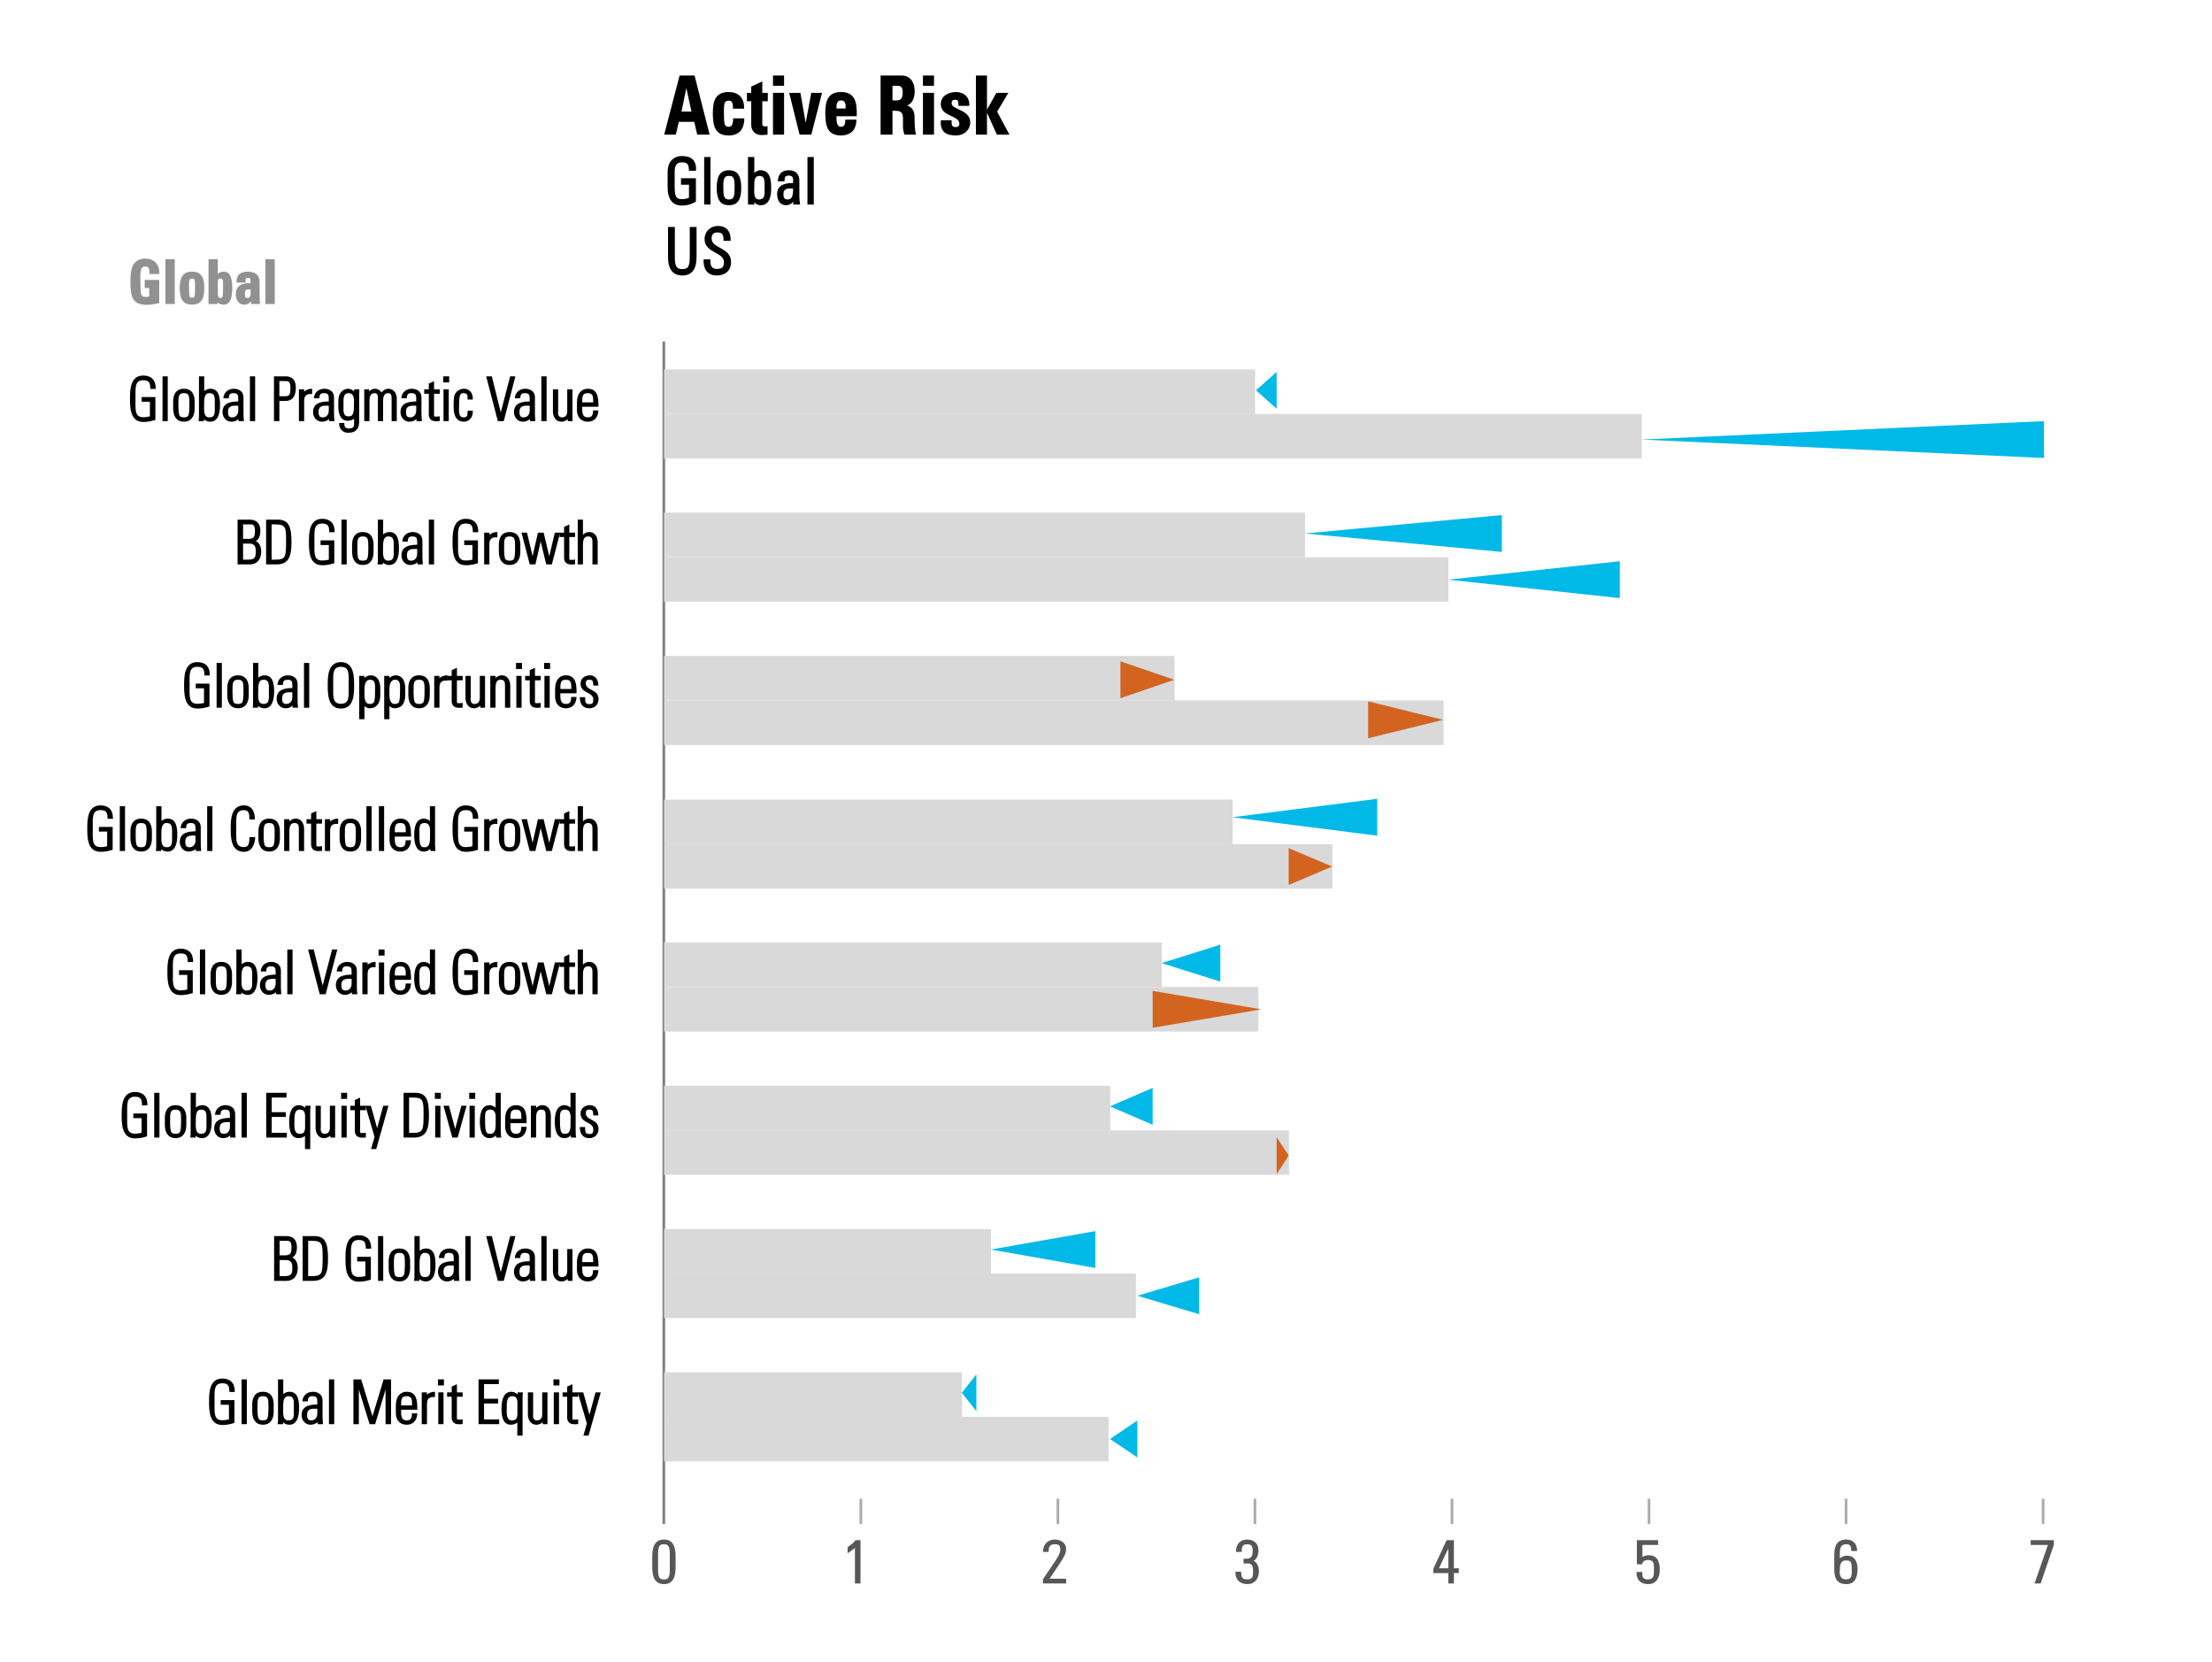 <?xml version="1.0" encoding="UTF-8"?>
<svg xmlns="http://www.w3.org/2000/svg" xmlns:xlink="http://www.w3.org/1999/xlink" width="415.333pt" height="312.077pt" viewBox="0 0 415.333 312.077" version="1.1">
<defs>
<g>
<symbol overflow="visible" id="glyph0-0">
<path style="stroke:none;" d=""/>
</symbol>
<symbol overflow="visible" id="glyph0-1">
<path style="stroke:none;" d="M 2.25 -0.141 L 2.781 -2.406 L 5.672 -2.406 L 6.234 0 L 8.562 0 L 5.734 -11.094 L 2.922 -11.094 L 0.031 0 L 2.203 0 Z M 5.234 -4.328 L 3.281 -4.328 L 4.188 -8.75 L 5.156 -4.328 Z M 5.234 -4.328 "/>
</symbol>
<symbol overflow="visible" id="glyph0-2">
<path style="stroke:none;" d="M 6.438 -5.016 C 6.438 -6.984 5.344 -8 3.516 -8 C 0.906 -8 0.562 -6.094 0.562 -4.016 C 0.562 -1.656 0.953 0.156 3.516 0.156 C 5.375 0.156 6.469 -0.875 6.469 -3.062 L 4.375 -3.062 C 4.375 -1.938 4.141 -1.469 3.516 -1.469 C 2.781 -1.469 2.641 -1.828 2.641 -4.141 C 2.641 -5.719 2.672 -6.375 3.516 -6.375 C 4.141 -6.375 4.344 -6.141 4.344 -4.875 L 6.438 -4.875 Z M 6.438 -5.016 "/>
</symbol>
<symbol overflow="visible" id="glyph0-3">
<path style="stroke:none;" d="M -0.016 -6.266 L 0.734 -6.266 L 0.734 -1.734 C 0.734 -1.281 1.016 0.078 2.734 0.078 C 3.203 0.078 3.484 0.031 3.797 0 L 3.797 -1.594 C 3.656 -1.547 3.531 -1.547 3.406 -1.547 C 2.766 -1.547 2.812 -1.781 2.812 -2.359 L 2.812 -6.266 L 3.844 -6.266 L 3.844 -7.844 L 2.812 -7.844 L 2.812 -10 L 0.734 -9.016 L 0.734 -7.844 L -0.078 -7.844 L -0.078 -6.266 Z M -0.016 -6.266 "/>
</symbol>
<symbol overflow="visible" id="glyph0-4">
<path style="stroke:none;" d="M 2.938 -7.844 L 0.906 -7.844 L 0.906 0 L 2.984 0 L 2.984 -7.844 Z M 0.906 -10.969 L 0.906 -9.172 L 2.984 -9.172 L 2.984 -11.094 L 0.906 -11.094 Z M 0.906 -10.969 "/>
</symbol>
<symbol overflow="visible" id="glyph0-5">
<path style="stroke:none;" d="M 2 0 L 4.188 0 L 6.203 -7.844 L 4.172 -7.844 L 3.125 -2.156 L 3.141 -2.156 L 2.141 -7.844 L 0.031 -7.844 L 1.984 0 Z M 2 0 "/>
</symbol>
<symbol overflow="visible" id="glyph0-6">
<path style="stroke:none;" d="M 2.656 -4.766 C 2.656 -5.422 2.609 -6.422 3.516 -6.422 C 4.469 -6.422 4.375 -5.5 4.375 -4.906 L 2.656 -4.906 Z M 6.469 -3.578 C 6.531 -6.016 6.188 -8 3.516 -8 C 0.906 -8 0.562 -6.094 0.562 -4.016 C 0.562 -1.656 0.953 0.156 3.516 0.156 C 4.453 0.156 5.188 -0.156 5.641 -0.609 C 6.125 -1.078 6.391 -1.859 6.422 -2.812 L 4.312 -2.812 C 4.312 -2.062 4.219 -1.469 3.516 -1.469 C 2.641 -1.469 2.656 -2.688 2.656 -3.453 L 6.453 -3.453 Z M 6.469 -3.578 "/>
</symbol>
<symbol overflow="visible" id="glyph0-7">
<path style="stroke:none;" d=""/>
</symbol>
<symbol overflow="visible" id="glyph0-8">
<path style="stroke:none;" d="M 2.969 -9.172 L 3.906 -9.172 C 4.594 -9.172 4.938 -8.906 4.938 -7.875 C 4.938 -7.188 4.766 -6.422 3.906 -6.422 L 3.016 -6.422 L 3.016 -9.172 Z M 2.969 -4.484 L 3.516 -4.484 C 5.156 -4.484 4.984 -3.531 4.984 -2.234 C 4.984 -1.531 4.922 -0.797 5.281 0 L 7.453 0 C 7.188 -0.578 7.156 -2.625 7.156 -3.312 C 7.156 -5.266 5.734 -5.516 5.312 -5.562 L 5.312 -5.344 C 6.641 -5.578 7.188 -6.75 7.188 -8.125 C 7.188 -9.969 6.219 -11.094 4.766 -11.094 L 0.781 -11.094 L 0.781 0 L 3.016 0 L 3.016 -4.484 Z M 2.969 -4.484 "/>
</symbol>
<symbol overflow="visible" id="glyph0-9">
<path style="stroke:none;" d="M 0.344 -2.562 C 0.219 -0.453 1.438 0.156 3.172 0.156 C 4.812 0.156 5.875 -0.969 5.875 -2.297 C 5.875 -4.719 2.375 -4.672 2.375 -5.859 C 2.375 -6.375 2.578 -6.547 3.016 -6.547 C 3.219 -6.547 3.344 -6.547 3.484 -6.406 C 3.625 -6.266 3.656 -6.062 3.656 -5.406 L 5.688 -5.406 C 5.812 -7.172 4.547 -8 3.203 -8 C 1.922 -8 0.344 -7.359 0.344 -5.734 C 0.344 -3.312 3.828 -3.672 3.828 -2.062 C 3.828 -1.562 3.547 -1.422 3.156 -1.422 C 2.766 -1.422 2.578 -1.5 2.469 -1.734 L 2.484 -1.656 C 2.375 -1.891 2.359 -2.219 2.375 -2.703 L 0.359 -2.703 Z M 0.344 -2.562 "/>
</symbol>
<symbol overflow="visible" id="glyph0-10">
<path style="stroke:none;" d="M 2.766 -0.141 L 2.766 -4.125 L 4.625 0 L 6.984 0 L 4.672 -4.312 L 6.781 -7.844 L 4.531 -7.844 L 2.75 -4.656 L 2.766 -4.656 L 2.766 -11.094 L 0.688 -11.094 L 0.688 0 L 2.766 0 Z M 2.766 -0.141 "/>
</symbol>
<symbol overflow="visible" id="glyph1-0">
<path style="stroke:none;" d=""/>
</symbol>
<symbol overflow="visible" id="glyph1-1">
<path style="stroke:none;" d="M 6.016 -6.484 C 6.078 -8.297 5.125 -9.109 3.375 -9.109 C 1.641 -9.109 0.672 -7.875 0.672 -6.141 L 0.672 -3.297 C 0.672 -0.906 1.641 0.188 3.375 0.188 C 4.422 0.188 5.281 -0.125 5.984 -0.531 L 5.984 -4.938 L 3.188 -4.938 L 3.188 -3.719 L 4.688 -3.719 L 4.688 -1.312 C 4.5 -1.188 4.109 -1.016 3.375 -1.016 C 2.391 -1.016 2 -1.359 2 -3.25 L 2 -6.188 C 2 -7.984 3.047 -7.922 3.375 -7.922 C 4.422 -7.922 4.672 -7.5 4.672 -6.344 L 6.016 -6.344 Z M 6.016 -6.484 "/>
</symbol>
<symbol overflow="visible" id="glyph1-2">
<path style="stroke:none;" d="M 1.719 -8.922 L 0.656 -8.922 L 0.656 0 L 1.844 0 L 1.844 -8.922 Z M 1.719 -8.922 "/>
</symbol>
<symbol overflow="visible" id="glyph1-3">
<path style="stroke:none;" d="M 2.812 -0.953 C 1.859 -0.953 1.75 -1.531 1.75 -3.484 C 1.75 -5.141 2.109 -5.375 2.812 -5.375 C 3.531 -5.375 3.875 -5.141 3.875 -3.484 C 3.875 -1.531 3.781 -0.953 2.812 -0.953 Z M 2.812 0.125 C 4.016 0.125 5.109 -0.391 5.109 -3.078 C 5.109 -4.844 4.781 -6.438 2.812 -6.438 C 0.844 -6.438 0.516 -4.844 0.516 -3.078 C 0.516 -0.391 1.609 0.125 2.812 0.125 Z M 2.812 0.125 "/>
</symbol>
<symbol overflow="visible" id="glyph1-4">
<path style="stroke:none;" d="M 1.938 -3.406 C 1.938 -4.219 1.859 -5.375 2.891 -5.375 C 3.875 -5.375 3.875 -4.672 3.875 -3.047 C 3.875 -2.141 4.016 -0.953 2.844 -0.953 C 1.719 -0.953 1.938 -2.484 1.938 -3.406 Z M 1.812 -0.719 L 1.75 -0.719 C 2.047 -0.188 2.547 0.125 3.141 0.125 C 4.062 0.125 5.109 -0.391 5.109 -3.062 C 5.109 -4.578 4.938 -6.438 3.094 -6.438 C 2.562 -6.438 2.062 -6.156 1.781 -5.719 L 1.938 -5.719 L 1.938 -8.922 L 0.75 -8.922 L 0.75 0 L 1.938 0 L 1.938 -0.719 Z M 1.812 -0.719 "/>
</symbol>
<symbol overflow="visible" id="glyph1-5">
<path style="stroke:none;" d="M 3.578 -3.141 C 3.672 -1.188 3.109 -0.953 2.547 -0.953 C 1.922 -0.953 1.781 -1.344 1.781 -1.938 C 1.781 -3.219 2.844 -3 3.578 -3 Z M 3.734 0 L 4.906 0 C 4.812 -0.594 4.766 -1.094 4.766 -1.578 L 4.766 -4.484 C 4.766 -5.516 4.266 -6.438 2.797 -6.438 C 1.594 -6.438 0.781 -5.844 0.719 -4.359 L 2 -4.359 C 1.938 -5.125 2.141 -5.438 2.766 -5.438 C 3.75 -5.438 3.609 -4.688 3.578 -4.031 C 2.422 -4.062 0.594 -3.844 0.594 -2 C 0.594 -0.844 1.078 0.125 2.281 0.125 C 3 0.125 3.562 -0.312 3.781 -0.875 L 3.609 -0.875 L 3.609 0 Z M 3.734 0 "/>
</symbol>
<symbol overflow="visible" id="glyph1-6">
<path style="stroke:none;" d="M 0.75 -3.297 C 0.75 -0.906 1.719 0.188 3.438 0.188 C 5.156 0.188 6.109 -0.906 6.109 -3.297 L 6.109 -8.922 L 4.828 -8.922 L 4.828 -3.25 C 4.828 -1.359 4.422 -1.016 3.438 -1.016 C 2.453 -1.016 2.031 -1.359 2.031 -3.25 L 2.031 -8.922 L 0.75 -8.922 Z M 0.75 -3.297 "/>
</symbol>
<symbol overflow="visible" id="glyph1-7">
<path style="stroke:none;" d="M 0.547 -2.719 C 0.516 -1.891 0.656 0.203 3.047 0.188 C 4.391 0.188 5.703 -0.547 5.703 -2.359 C 5.703 -5.109 2.047 -4.844 2.047 -6.75 C 2.047 -7.688 2.562 -7.891 3.172 -7.891 C 4.156 -7.891 4.297 -7.391 4.297 -6.312 L 5.625 -6.312 C 5.703 -8.203 4.75 -9.109 3.25 -9.109 C 1.891 -9.109 0.734 -8.156 0.734 -6.625 C 0.734 -4.016 4.375 -4.234 4.375 -2.312 C 4.375 -1.281 3.891 -1.047 3.062 -1.047 C 2.406 -1.047 1.828 -1.281 1.828 -2.453 L 1.828 -2.844 L 0.547 -2.844 Z M 0.547 -2.719 "/>
</symbol>
<symbol overflow="visible" id="glyph2-0">
<path style="stroke:none;" d=""/>
</symbol>
<symbol overflow="visible" id="glyph2-1">
<path style="stroke:none;" d="M 4.359 -0.969 C 4 -0.828 3.5 -0.734 2.922 -0.734 C 1.281 -0.734 1.469 -2.156 1.469 -4.203 C 1.469 -6.25 1.281 -7.672 2.922 -7.672 C 4 -7.672 4.25 -7.25 4.25 -6.047 L 5.266 -6.047 C 5.297 -7.75 4.391 -8.562 2.922 -8.562 C 0.438 -8.562 0.438 -5.766 0.438 -4.203 C 0.438 -2.625 0.438 0.156 2.922 0.156 C 3.641 0.156 4.359 0.047 5.203 -0.234 L 5.203 -4.516 L 2.625 -4.516 L 2.625 -3.641 L 4.172 -3.641 L 4.172 -0.891 Z M 4.359 -0.969 "/>
</symbol>
<symbol overflow="visible" id="glyph2-2">
<path style="stroke:none;" d="M 1.656 -0.141 L 1.656 -8.406 L 0.672 -8.406 L 0.672 0 L 1.656 0 Z M 1.656 -0.141 "/>
</symbol>
<symbol overflow="visible" id="glyph2-3">
<path style="stroke:none;" d="M 2.344 0.109 C 3.703 0.109 4.359 -0.891 4.359 -2.359 L 4.359 -3.719 C 4.359 -4.438 4.172 -6.078 2.344 -6.078 C 0.516 -6.078 0.328 -4.438 0.328 -3.719 L 0.328 -2.359 C 0.328 -0.891 0.984 0.109 2.344 0.109 Z M 2.344 -0.703 C 1.469 -0.703 1.484 -1.188 1.438 -1.312 C 1.328 -1.594 1.312 -2.625 1.312 -2.984 C 1.312 -4.656 1.297 -5.25 2.344 -5.25 C 3.391 -5.25 3.375 -4.656 3.375 -2.984 C 3.375 -2.625 3.344 -1.594 3.25 -1.312 C 3.188 -1.188 3.219 -0.703 2.344 -0.703 Z M 2.344 -0.703 "/>
</symbol>
<symbol overflow="visible" id="glyph2-4">
<path style="stroke:none;" d="M 1.453 -3.062 C 1.453 -3.922 1.406 -5.25 2.422 -5.25 C 3.609 -5.25 3.453 -4.281 3.453 -2.953 C 3.453 -1.625 3.609 -0.703 2.422 -0.703 C 1.281 -0.703 1.453 -2.156 1.453 -3.062 Z M 1.422 -0.141 L 1.422 -0.688 L 1.172 -0.688 C 1.422 -0.188 2 0.109 2.625 0.109 C 4.172 0.109 4.438 -1.734 4.438 -2.984 C 4.438 -4 4.406 -6.078 2.672 -6.078 C 2.062 -6.078 1.516 -5.797 1.281 -5.406 L 1.469 -5.219 L 1.469 -8.406 L 0.484 -8.406 L 0.484 -0.703 C 0.484 -0.5 0.453 -0.328 0.406 0 L 1.422 0 Z M 1.422 -0.141 "/>
</symbol>
<symbol overflow="visible" id="glyph2-5">
<path style="stroke:none;" d="M 3.172 -2 C 3.172 -1.266 2.766 -0.703 2.031 -0.703 C 1.391 -0.703 1.25 -1.094 1.25 -1.734 C 1.25 -3.109 2.453 -2.875 3.172 -2.891 Z M 3.406 0 L 4.234 0 C 4.156 -0.797 4.156 -1.156 4.156 -1.562 L 4.156 -4.422 C 4.156 -5.875 2.875 -6.078 2.328 -6.078 C 1.406 -6.078 0.438 -5.5 0.375 -4.281 L 1.406 -4.281 C 1.406 -5.078 1.703 -5.25 2.281 -5.25 C 3.125 -5.25 3.172 -4.875 3.172 -4.047 L 3.172 -3.703 C 2.281 -3.641 0.219 -3.688 0.219 -1.703 C 0.219 -0.703 0.922 0.109 1.875 0.109 C 2.531 0.109 3.156 -0.188 3.469 -0.703 L 3.219 -0.703 L 3.219 0 Z M 3.406 0 "/>
</symbol>
<symbol overflow="visible" id="glyph2-6">
<path style="stroke:none;" d=""/>
</symbol>
<symbol overflow="visible" id="glyph2-7">
<path style="stroke:none;" d="M 0.672 0 L 1.516 0 L 1.516 -3.781 L 2.641 -3.781 C 3.953 -3.781 4.609 -4.656 4.609 -6.281 C 4.609 -8.172 3.406 -8.406 2.766 -8.406 L 0.5 -8.406 L 0.5 0 Z M 1.359 -7.516 L 2.594 -7.516 C 3.219 -7.516 3.594 -7.531 3.594 -6.156 C 3.594 -4.875 3.312 -4.672 2.609 -4.672 L 1.516 -4.672 L 1.516 -7.516 Z M 1.359 -7.516 "/>
</symbol>
<symbol overflow="visible" id="glyph2-8">
<path style="stroke:none;" d="M 1.312 -5.969 L 0.5 -5.969 L 0.5 0 L 1.484 0 L 1.484 -3.797 C 1.484 -4.75 1.906 -5.188 2.984 -5.078 L 2.984 -6.078 C 2.172 -6.078 1.484 -5.688 1.234 -5.203 L 1.484 -5.203 L 1.484 -5.969 Z M 1.312 -5.969 "/>
</symbol>
<symbol overflow="visible" id="glyph2-9">
<path style="stroke:none;" d="M 2.203 -5.25 C 2.781 -5.25 3.219 -4.938 3.219 -3.75 C 3.219 -2.078 3.172 -1.828 3.016 -1.391 C 2.922 -1.109 2.75 -0.891 2.234 -0.891 C 1.078 -0.891 1.25 -1.922 1.25 -3.109 C 1.25 -3.953 1.094 -5.25 2.203 -5.25 Z M 3.547 -5.203 L 3.531 -5.219 C 3.344 -5.641 2.641 -6.078 2.109 -6.078 C 1.031 -6.078 0.469 -5.047 0.422 -4.797 C 0.281 -4.203 0.266 -4.188 0.266 -2.875 C 0.266 -1.609 0.547 -0.062 2.078 -0.062 C 2.594 -0.062 3.219 -0.297 3.469 -0.75 L 3.219 -0.75 C 3.219 0.812 3.469 1.375 2.234 1.375 C 1.641 1.375 1.359 1.141 1.406 0.344 L 0.422 0.344 C 0.375 1.062 0.812 2.188 2.141 2.188 C 3.672 2.188 4.188 1.312 4.188 0.062 L 4.188 -4.719 C 4.188 -5 4.203 -5.281 4.219 -5.969 L 3.25 -5.969 L 3.25 -5.531 Z M 3.547 -5.203 "/>
</symbol>
<symbol overflow="visible" id="glyph2-10">
<path style="stroke:none;" d="M 1.438 -3.797 C 1.438 -4.531 1.578 -5.25 2.375 -5.25 C 3 -5.25 3.016 -4.766 3.016 -4.203 L 3.016 0 L 4 0 L 4 -3.797 C 4 -4.531 4.141 -5.25 4.938 -5.25 C 5.562 -5.25 5.578 -4.766 5.594 -4.203 L 5.594 0 L 6.562 0 L 6.562 -4.359 C 6.531 -5.281 5.906 -6.078 5.016 -6.078 C 4.422 -6.078 3.844 -5.703 3.578 -5.141 L 3.875 -5.047 C 3.703 -5.609 3.047 -6.078 2.5 -6.078 C 1.906 -6.078 1.359 -5.688 1.125 -5.266 L 1.375 -5.266 L 1.375 -5.969 L 0.453 -5.969 L 0.453 0 L 1.438 0 Z M 1.438 -3.797 "/>
</symbol>
<symbol overflow="visible" id="glyph2-11">
<path style="stroke:none;" d="M 0.844 -5.281 L 0.844 -1.219 C 0.844 -0.516 1.281 0.016 2.141 0.016 C 2.328 0.016 2.547 0.016 2.906 -0.016 L 2.906 -0.906 C 2.594 -0.859 2.453 -0.844 2.234 -0.844 C 1.734 -0.844 1.828 -0.875 1.828 -1.625 L 1.828 -5.141 L 2.906 -5.141 L 2.906 -5.969 L 1.828 -5.969 L 1.828 -7.5 L 0.844 -7.047 L 0.844 -5.969 L -0.016 -5.969 L -0.016 -5.141 L 0.844 -5.141 Z M 0.844 -5.281 "/>
</symbol>
<symbol overflow="visible" id="glyph2-12">
<path style="stroke:none;" d="M 1.656 -0.141 L 1.656 -5.969 L 0.672 -5.969 L 0.672 0 L 1.656 0 Z M 1.734 -7.406 L 1.734 -8.406 L 0.609 -8.406 L 0.609 -7.266 L 1.734 -7.266 Z M 1.734 -7.406 "/>
</symbol>
<symbol overflow="visible" id="glyph2-13">
<path style="stroke:none;" d="M 3.828 -4.188 C 3.875 -5.375 3.078 -6.078 2.172 -6.078 C 1.438 -6.078 0.656 -5.641 0.375 -4.828 C 0.25 -4.406 0.219 -3.516 0.219 -2.953 C 0.219 -1.547 0.406 0.109 2.203 0.109 C 2.703 0.109 3.891 -0.281 3.828 -1.953 L 2.859 -1.953 C 2.812 -1.125 2.891 -0.703 2.062 -0.703 C 1.078 -0.703 1.25 -1.922 1.25 -2.953 C 1.25 -3.703 1.312 -4.484 1.391 -4.734 C 1.531 -5.156 1.688 -5.25 2.078 -5.25 C 2.812 -5.25 2.875 -4.891 2.844 -4.047 L 3.812 -4.047 Z M 3.828 -4.188 "/>
</symbol>
<symbol overflow="visible" id="glyph2-14">
<path style="stroke:none;" d="M 2.641 -1.141 L 2.75 -1.141 L 0.953 -8.406 L -0.109 -8.406 L 2.078 0 L 3.188 0 L 5.375 -8.406 L 4.391 -8.406 L 2.5 -1.141 Z M 2.641 -1.141 "/>
</symbol>
<symbol overflow="visible" id="glyph2-15">
<path style="stroke:none;" d="M 3.188 -5.812 L 3.188 -1.812 C 3.188 -1.422 3.062 -0.703 2.203 -0.703 C 1.281 -0.703 1.484 -1.75 1.484 -1.906 L 1.484 -5.969 L 0.5 -5.969 L 0.5 -1.797 C 0.5 -0.875 1 0.109 2.094 0.109 C 2.688 0.109 3.172 -0.188 3.516 -0.625 L 3.281 -0.625 L 3.281 0 L 4.172 0 L 4.172 -5.969 L 3.188 -5.969 Z M 3.188 -5.812 "/>
</symbol>
<symbol overflow="visible" id="glyph2-16">
<path style="stroke:none;" d="M 4.359 -2.828 C 4.359 -4.516 4.188 -6.078 2.344 -6.078 C 1.156 -6.078 0.328 -5.172 0.328 -3.531 L 0.328 -2.141 C 0.328 -0.422 1.422 0.109 2.344 0.109 C 3.406 0.109 4.281 -0.5 4.359 -2.016 L 3.344 -2.016 C 3.344 -1.109 3.141 -0.703 2.344 -0.703 C 1.344 -0.703 1.312 -1.609 1.312 -2.391 L 1.312 -2.703 L 4.359 -2.703 Z M 1.312 -3.375 C 1.312 -4.641 1.328 -5.25 2.344 -5.25 C 3.359 -5.25 3.375 -4.641 3.375 -3.516 L 1.312 -3.516 Z M 1.312 -3.375 "/>
</symbol>
<symbol overflow="visible" id="glyph2-17">
<path style="stroke:none;" d="M 1.562 -4.641 L 1.562 -7.516 L 2.734 -7.516 C 3.281 -7.516 3.797 -7.625 3.797 -6.281 C 3.797 -5.359 3.672 -4.797 2.688 -4.797 L 1.562 -4.797 Z M 2.875 0 C 4.156 0 4.969 -0.938 4.969 -2.391 C 4.969 -3.422 4.547 -4.281 3.703 -4.453 L 3.703 -4.281 C 4.5 -4.516 4.812 -5.328 4.812 -6.312 C 4.812 -7.734 4.031 -8.406 2.844 -8.406 L 0.531 -8.406 L 0.531 0 Z M 1.391 -3.906 L 2.766 -3.906 C 3.922 -3.906 3.953 -3.062 3.953 -2.344 C 3.953 -1.141 3.594 -0.891 2.469 -0.891 L 1.562 -0.891 L 1.562 -3.906 Z M 1.391 -3.906 "/>
</symbol>
<symbol overflow="visible" id="glyph2-18">
<path style="stroke:none;" d="M 1.469 -7.516 L 2.359 -7.516 C 4.234 -7.516 4.359 -6.969 4.359 -4.641 C 4.359 -1.328 4.328 -0.891 2.297 -0.891 L 1.641 -0.891 L 1.641 -7.516 Z M 0.797 0 L 2.531 0 C 4.844 0 5.375 -1.469 5.375 -4.156 C 5.375 -6.938 4.938 -8.406 2.812 -8.406 L 0.609 -8.406 L 0.609 0 Z M 0.797 0 "/>
</symbol>
<symbol overflow="visible" id="glyph2-19">
<path style="stroke:none;" d="M 1.578 0 L 2.5 0 L 3.625 -4.859 L 3.359 -4.859 L 4.531 0 L 5.594 0 L 7.141 -5.969 L 6.156 -5.969 L 4.969 -0.984 L 5.234 -0.984 L 4.047 -5.969 L 2.984 -5.969 L 1.844 -0.984 L 2.109 -0.984 L 0.922 -5.969 L -0.109 -5.969 L 1.438 0 Z M 1.578 0 "/>
</symbol>
<symbol overflow="visible" id="glyph2-20">
<path style="stroke:none;" d="M 1.453 -0.141 L 1.453 -3.703 C 1.453 -4.969 1.859 -5.25 2.422 -5.25 C 3.172 -5.25 3.234 -4.766 3.234 -4.109 L 3.234 0 L 4.219 0 L 4.219 -4.141 C 4.219 -4.875 3.906 -6.078 2.594 -6.078 C 2.016 -6.078 1.484 -5.688 1.203 -5.266 L 1.453 -5.266 L 1.453 -8.406 L 0.469 -8.406 L 0.469 0 L 1.453 0 Z M 1.453 -0.141 "/>
</symbol>
<symbol overflow="visible" id="glyph2-21">
<path style="stroke:none;" d="M 2.922 -0.734 C 1.281 -0.734 1.469 -2.156 1.469 -4.203 C 1.469 -6.25 1.281 -7.672 2.922 -7.672 C 4.578 -7.672 4.375 -6.25 4.375 -4.203 C 4.375 -2.156 4.578 -0.734 2.922 -0.734 Z M 2.922 0.156 C 5.406 0.156 5.391 -2.625 5.391 -4.203 C 5.391 -5.766 5.406 -8.562 2.922 -8.562 C 0.438 -8.562 0.438 -5.766 0.438 -4.203 C 0.438 -2.625 0.438 0.156 2.922 0.156 Z M 2.922 0.156 "/>
</symbol>
<symbol overflow="visible" id="glyph2-22">
<path style="stroke:none;" d="M 1.469 -3.484 C 1.469 -4.891 2.016 -5.25 2.5 -5.25 C 3.641 -5.25 3.453 -4.109 3.453 -2.984 C 3.453 -2.625 3.438 -1.594 3.328 -1.312 C 3.281 -1.188 3.312 -0.703 2.422 -0.703 C 1.844 -0.703 1.469 -1.188 1.469 -2.469 Z M 1.281 -5.969 L 0.484 -5.969 L 0.484 2.156 L 1.469 2.156 L 1.469 -0.516 L 1.188 -0.656 C 1.516 -0.125 2.031 0.109 2.422 0.109 C 3.797 0.109 4.438 -0.891 4.438 -2.359 L 4.438 -3.641 C 4.438 -4.375 4.25 -6.078 2.594 -6.078 C 2.172 -6.078 1.516 -5.797 1.172 -5.25 L 1.453 -5.391 L 1.453 -5.969 Z M 1.281 -5.969 "/>
</symbol>
<symbol overflow="visible" id="glyph2-23">
<path style="stroke:none;" d="M 1.453 -3.703 C 1.453 -4.969 1.859 -5.25 2.422 -5.25 C 3.172 -5.25 3.234 -4.766 3.234 -4.109 L 3.234 0 L 4.219 0 L 4.219 -4.141 C 4.219 -4.875 3.906 -6.078 2.594 -6.078 C 2.016 -6.078 1.484 -5.688 1.203 -5.266 L 1.453 -5.266 L 1.453 -5.969 L 0.469 -5.969 L 0.469 0 L 1.453 0 Z M 1.453 -3.703 "/>
</symbol>
<symbol overflow="visible" id="glyph2-24">
<path style="stroke:none;" d="M 3.797 -1.625 C 3.797 -3.531 1.406 -3.156 1.406 -4.562 C 1.406 -5.078 1.594 -5.25 2.047 -5.25 C 2.766 -5.25 2.766 -5 2.812 -4.156 L 3.766 -4.156 C 3.766 -5.156 3.266 -6.078 2.203 -6.078 C 1.281 -6.078 0.422 -5.562 0.422 -4.516 C 0.422 -2.625 2.812 -3.016 2.812 -1.531 C 2.812 -0.906 2.703 -0.672 2.094 -0.672 C 1.281 -0.672 1.281 -1.047 1.281 -1.969 L 0.281 -1.969 C 0.281 -0.625 0.906 0.109 2.062 0.109 C 3.047 0.109 3.797 -0.562 3.797 -1.625 Z M 3.797 -1.625 "/>
</symbol>
<symbol overflow="visible" id="glyph2-25">
<path style="stroke:none;" d="M 2.891 0.156 C 4.703 0.156 5 -1.875 5 -2.609 L 3.922 -2.609 C 3.922 -1.422 3.766 -0.734 2.891 -0.734 C 1.25 -0.734 1.438 -2.156 1.438 -4.203 C 1.438 -6.25 1.25 -7.672 2.891 -7.672 C 3.828 -7.672 3.938 -6.969 3.891 -5.922 L 4.938 -5.922 C 4.938 -6.516 4.875 -8.562 2.891 -8.562 C 0.406 -8.562 0.406 -5.766 0.406 -4.203 C 0.406 -2.625 0.406 0.156 2.891 0.156 Z M 2.891 0.156 "/>
</symbol>
<symbol overflow="visible" id="glyph2-26">
<path style="stroke:none;" d="M 2.234 -0.703 C 1.547 -0.703 1.25 -0.844 1.25 -2.953 C 1.25 -4.281 1.078 -5.25 2.219 -5.25 C 3.406 -5.25 3.234 -3.812 3.234 -3.469 L 3.234 -2.469 C 3.234 -1.078 2.844 -0.703 2.234 -0.703 Z M 3.469 0 L 4.281 0 C 4.219 -0.328 4.188 -0.703 4.188 -1.266 L 4.188 -8.406 L 3.219 -8.406 L 3.219 -5.5 L 3.484 -5.359 C 3.156 -5.797 2.562 -6.078 2.078 -6.078 C 0.438 -6.078 0.266 -4.078 0.266 -2.984 C 0.266 -1.656 0.531 0.109 2.062 0.109 C 2.688 0.109 3.219 -0.203 3.531 -0.75 L 3.281 -0.609 L 3.312 0 Z M 3.469 0 "/>
</symbol>
<symbol overflow="visible" id="glyph2-27">
<path style="stroke:none;" d="M 0.609 -8.25 L 0.609 0 L 4.484 0 L 4.484 -0.891 L 1.641 -0.891 L 1.641 -3.875 L 4.281 -3.875 L 4.281 -4.766 L 1.641 -4.766 L 1.641 -7.516 L 4.422 -7.516 L 4.422 -8.406 L 0.609 -8.406 Z M 0.609 -8.25 "/>
</symbol>
<symbol overflow="visible" id="glyph2-28">
<path style="stroke:none;" d="M 2.203 -0.703 C 1.047 -0.703 1.219 -2.156 1.219 -3.062 C 1.219 -3.922 1.172 -5.25 2.203 -5.25 C 3.375 -5.25 3.219 -4.281 3.219 -2.953 C 3.219 -1.625 3.375 -0.703 2.203 -0.703 Z M 3.25 -5.812 L 3.25 -5.234 L 3.5 -5.234 C 3.312 -5.656 2.688 -6.078 2.062 -6.078 C 0.5 -6.078 0.234 -4.219 0.234 -2.969 C 0.234 -1.953 0.281 0.109 2 0.109 C 2.609 0.109 3.141 -0.156 3.375 -0.547 L 3.203 -0.734 L 3.203 2.156 L 4.188 2.156 L 4.188 -5.25 C 4.188 -5.438 4.219 -5.625 4.266 -5.969 L 3.25 -5.969 Z M 3.25 -5.812 "/>
</symbol>
<symbol overflow="visible" id="glyph2-29">
<path style="stroke:none;" d="M 1.172 2.156 L 1.922 2.156 L 4.219 -5.969 L 3.234 -5.969 L 1.969 -1.312 L 2.219 -1.312 L 0.922 -5.969 L -0.109 -5.969 L 1.609 -0.125 L 0.953 2.156 Z M 1.172 2.156 "/>
</symbol>
<symbol overflow="visible" id="glyph2-30">
<path style="stroke:none;" d="M 0.797 -5.969 L -0.109 -5.969 L 1.547 0 L 2.547 0 L 4.219 -5.969 L 3.25 -5.969 L 1.953 -1.141 L 2.203 -1.141 L 0.922 -5.969 Z M 0.797 -5.969 "/>
</symbol>
<symbol overflow="visible" id="glyph2-31">
<path style="stroke:none;" d="M 1.594 -0.141 L 1.594 -7.422 L 1.312 -7.422 L 3.609 0 L 4.656 0 L 6.891 -7.422 L 6.609 -7.422 L 6.609 0 L 7.641 0 L 7.641 -8.406 L 6.25 -8.406 L 4.031 -1.062 L 4.281 -1.062 L 2.031 -8.406 L 0.578 -8.406 L 0.578 0 L 1.594 0 Z M 1.594 -0.141 "/>
</symbol>
<symbol overflow="visible" id="glyph3-0">
<path style="stroke:none;" d=""/>
</symbol>
<symbol overflow="visible" id="glyph3-1">
<path style="stroke:none;" d="M 1.391 -5.594 C 1.391 -7.359 1.984 -7.359 2.5 -7.359 C 3 -7.359 3.594 -7.359 3.594 -5.594 L 3.594 -2.516 C 3.594 -0.75 3 -0.766 2.5 -0.766 C 1.984 -0.766 1.391 -0.75 1.391 -2.516 Z M 2.5 -8.25 C 0.5 -8.25 0.297 -6.375 0.297 -4.906 L 0.297 -3.203 C 0.297 -1.734 0.5 0.125 2.5 0.125 C 4.5 0.125 4.688 -1.734 4.688 -3.203 L 4.688 -4.906 C 4.688 -6.375 4.5 -8.25 2.5 -8.25 Z M 2.5 -8.25 "/>
</symbol>
<symbol overflow="visible" id="glyph3-2">
<path style="stroke:none;" d="M 4.438 -0.891 L 1.5 -0.891 C 3.969 -4.578 4.594 -5.328 4.594 -6.469 C 4.594 -7.812 3.328 -8.25 2.422 -8.25 C 1.5 -8.25 0.266 -7.625 0.266 -5.922 L 1.312 -5.922 C 1.312 -6.875 1.562 -7.359 2.422 -7.359 C 3.031 -7.359 3.516 -7.359 3.516 -6.312 C 3.516 -5.266 2.047 -3.562 0.25 -0.781 L 0.25 0 L 4.609 0 L 4.609 -0.891 Z M 4.438 -0.891 "/>
</symbol>
<symbol overflow="visible" id="glyph3-3">
<path style="stroke:none;" d="M 1.109 -2.703 L 3.219 -7.172 L 2.938 -7.172 L 2.938 -2.844 L 1.172 -2.844 Z M 3.797 -8.125 L 2.609 -8.125 L 0.125 -2.75 L 0.125 -1.953 L 2.938 -1.953 L 2.938 0 L 3.984 0 L 3.984 -1.953 L 4.906 -1.953 L 4.906 -2.844 L 3.984 -2.844 L 3.984 -8.125 Z M 3.797 -8.125 "/>
</symbol>
<symbol overflow="visible" id="glyph3-4">
<path style="stroke:none;" d="M 3.594 -2.656 C 3.594 -1.719 3.719 -0.766 2.516 -0.766 C 1.031 -0.766 1.359 -2.516 1.359 -2.594 C 1.359 -3.922 1.75 -4.328 2.562 -4.328 C 3.484 -4.328 3.594 -3.875 3.594 -2.656 Z M 4.594 -6.234 C 4.578 -7.453 3.812 -8.25 2.594 -8.25 C 0.859 -8.25 0.312 -7.156 0.312 -5.25 L 0.312 -2.688 C 0.312 -1.125 0.688 0.125 2.594 0.125 C 4.312 0.125 4.688 -1.328 4.688 -2.859 C 4.688 -3.094 4.625 -5.219 2.75 -5.219 C 2.062 -5.219 1.359 -4.891 1.062 -4.312 L 1.359 -4.469 L 1.359 -4.891 C 1.359 -6.094 1.203 -7.359 2.547 -7.359 C 3.344 -7.359 3.469 -7.016 3.516 -6.094 L 4.594 -6.094 Z M 4.594 -6.234 "/>
</symbol>
<symbol overflow="visible" id="glyph3-5">
<path style="stroke:none;" d="M 1.125 -5.875 C 1.625 -6.203 2.062 -6.562 2.188 -6.688 L 2.188 0 L 3.234 0 L 3.234 -8.125 L 2.312 -8.125 C 1.891 -7.594 1.391 -7.219 0.812 -6.812 L 0.812 -5.672 Z M 1.125 -5.875 "/>
</symbol>
<symbol overflow="visible" id="glyph3-6">
<path style="stroke:none;" d="M 1.922 -3.75 C 3.359 -3.875 3.516 -3.469 3.516 -2.109 C 3.516 -1.281 3.422 -0.766 2.375 -0.766 C 1.484 -0.766 1.266 -1.203 1.281 -2.203 L 0.203 -2.203 C 0.141 -0.656 1.109 0.125 2.469 0.125 C 3.75 0.125 4.609 -0.828 4.609 -2.266 C 4.609 -3.188 4.219 -4.219 3.312 -4.312 L 3.312 -4.109 C 4.125 -4.312 4.531 -5.281 4.531 -6.188 C 4.531 -7.578 3.625 -8.25 2.312 -8.25 C 1.078 -8.25 0.219 -7.219 0.312 -5.922 L 1.391 -5.922 C 1.359 -6.875 1.5 -7.359 2.391 -7.359 C 3.281 -7.359 3.438 -6.953 3.438 -6.094 C 3.438 -4.922 3.078 -4.547 1.734 -4.656 L 1.734 -3.734 Z M 1.922 -3.75 "/>
</symbol>
<symbol overflow="visible" id="glyph3-7">
<path style="stroke:none;" d="M 2.734 -5.297 C 2.109 -5.297 1.672 -5.078 1.531 -4.953 L 1.531 -7.234 L 4.469 -7.234 L 4.469 -8.125 L 0.484 -8.125 L 0.484 -3.594 L 1.469 -3.594 C 1.625 -4.266 2.047 -4.406 2.547 -4.406 C 3.797 -4.406 3.688 -3.562 3.688 -2.594 C 3.688 -1.656 3.75 -0.766 2.578 -0.766 C 1.641 -0.766 1.469 -1.125 1.5 -2.156 L 0.406 -2.156 C 0.375 -0.641 1.25 0.125 2.594 0.125 C 4.281 0.125 4.781 -1.281 4.781 -2.594 C 4.781 -3.531 4.656 -5.297 2.734 -5.297 Z M 2.734 -5.297 "/>
</symbol>
<symbol overflow="visible" id="glyph3-8">
<path style="stroke:none;" d="M 0.359 -7.234 L 3.406 -7.234 L 0.891 0 L 2.047 0 L 4.516 -7.25 L 4.516 -8.125 L 0.172 -8.125 L 0.172 -7.234 Z M 0.359 -7.234 "/>
</symbol>
<symbol overflow="visible" id="glyph4-0">
<path style="stroke:none;" d=""/>
</symbol>
<symbol overflow="visible" id="glyph4-1">
<path style="stroke:none;" d="M 5.859 -5.766 C 5.953 -7.453 4.859 -8.531 3.297 -8.531 C 0.688 -8.531 0.453 -6.312 0.453 -4.266 C 0.453 -1.188 0.891 0.141 3.578 0.141 C 4.219 0.141 5.297 -0.047 5.859 -0.156 L 5.859 -4.531 L 3.141 -4.531 L 3.141 -3 L 4 -3 L 4 -1.422 C 3.891 -1.391 3.609 -1.328 3.344 -1.328 C 2.438 -1.328 2.328 -1.625 2.328 -4.172 C 2.328 -5.75 2.203 -7.047 3.203 -7.047 C 4.047 -7.047 4.031 -6.516 4.016 -5.625 L 5.859 -5.625 Z M 5.859 -5.766 "/>
</symbol>
<symbol overflow="visible" id="glyph4-2">
<path style="stroke:none;" d="M 0.578 -8.25 L 0.578 0 L 2.328 0 L 2.328 -8.406 L 0.578 -8.406 Z M 0.578 -8.25 "/>
</symbol>
<symbol overflow="visible" id="glyph4-3">
<path style="stroke:none;" d="M 2.641 -1.188 C 2.094 -1.188 2.078 -1.406 2.078 -3.141 C 2.078 -4.312 2 -4.781 2.641 -4.781 C 3.281 -4.781 3.188 -4.312 3.188 -3.141 C 3.188 -1.406 3.188 -1.188 2.641 -1.188 Z M 2.641 0.109 C 4.562 0.109 4.938 -1.266 4.938 -3.047 C 4.938 -4.594 4.609 -6.078 2.641 -6.078 C 0.672 -6.078 0.328 -4.594 0.328 -3.047 C 0.328 -1.266 0.719 0.109 2.641 0.109 Z M 2.641 0.109 "/>
</symbol>
<symbol overflow="visible" id="glyph4-4">
<path style="stroke:none;" d="M 2.688 -1.141 C 2.172 -1.141 2.203 -1.594 2.203 -3.031 C 2.203 -4.156 2.062 -4.812 2.688 -4.812 C 3.328 -4.812 3.172 -4.156 3.172 -3.031 C 3.172 -1.594 3.219 -1.141 2.688 -1.141 Z M 0.594 0 L 2.141 0 L 2.141 -0.625 L 1.953 -0.625 C 2.203 -0.109 2.719 0.109 3.281 0.109 C 4.828 0.109 4.906 -1.844 4.906 -3.016 C 4.906 -4.156 4.812 -6.078 3.312 -6.078 C 2.781 -6.078 2.312 -5.859 2.031 -5.422 L 2.203 -5.422 L 2.203 -8.406 L 0.453 -8.406 L 0.453 0 Z M 0.594 0 "/>
</symbol>
<symbol overflow="visible" id="glyph4-5">
<path style="stroke:none;" d="M 3.047 -2.875 C 3.047 -2.266 3.312 -1.141 2.438 -1.141 C 1.953 -1.141 2.016 -1.5 2.016 -1.906 C 2.016 -2.906 2.438 -2.719 3.047 -2.734 Z M 4.766 -4.031 C 4.766 -5.062 4.391 -6.078 2.5 -6.078 C 1.938 -6.078 1.359 -5.922 1.016 -5.656 C 0.672 -5.406 0.422 -4.859 0.422 -4.031 L 2.141 -4.031 C 2.141 -4.625 2.062 -4.906 2.578 -4.906 C 3.109 -4.906 3.047 -4.688 3.047 -4.203 L 3.047 -3.922 C 1.797 -3.938 0.297 -3.719 0.297 -1.828 C 0.297 -0.844 0.812 0.109 1.844 0.109 C 2.5 0.109 3.016 -0.203 3.312 -0.75 L 3.141 -0.75 L 3.203 0 L 4.844 0 C 4.812 -0.484 4.766 -0.844 4.766 -1.188 Z M 4.766 -4.031 "/>
</symbol>
</g>
</defs>
<g id="surface1">
<g style="fill:rgb(0%,0%,0%);fill-opacity:1;">
  <use xlink:href="#glyph0-1" x="124.68" y="25.274"/>
  <use xlink:href="#glyph0-2" x="133.282" y="25.274"/>
  <use xlink:href="#glyph0-3" x="140.321" y="25.274"/>
  <use xlink:href="#glyph0-4" x="144.234" y="25.274"/>
  <use xlink:href="#glyph0-5" x="148.148" y="25.274"/>
  <use xlink:href="#glyph0-6" x="154.398" y="25.274"/>
  <use xlink:href="#glyph0-7" x="161.437" y="25.274"/>
  <use xlink:href="#glyph0-8" x="164.562" y="25.274"/>
  <use xlink:href="#glyph0-4" x="172.39" y="25.274"/>
  <use xlink:href="#glyph0-9" x="176.303" y="25.274"/>
  <use xlink:href="#glyph0-10" x="182.554" y="25.274"/>
</g>
<g style="fill:rgb(0%,0%,0%);fill-opacity:1;">
  <use xlink:href="#glyph1-1" x="124.68" y="38.399"/>
  <use xlink:href="#glyph1-2" x="131.561" y="38.399"/>
  <use xlink:href="#glyph1-3" x="134.062" y="38.399"/>
  <use xlink:href="#glyph1-4" x="139.693" y="38.399"/>
  <use xlink:href="#glyph1-5" x="145.324" y="38.399"/>
  <use xlink:href="#glyph1-2" x="150.955" y="38.399"/>
</g>
<g style="fill:rgb(0%,0%,0%);fill-opacity:1;">
  <use xlink:href="#glyph1-6" x="124.68" y="51.527"/>
  <use xlink:href="#glyph1-7" x="131.561" y="51.527"/>
</g>
<g style="fill:rgb(0%,0%,0%);fill-opacity:1;">
  <use xlink:href="#glyph2-1" x="23.973" y="79.055"/>
  <use xlink:href="#glyph2-2" x="29.843" y="79.055"/>
  <use xlink:href="#glyph2-3" x="32.187" y="79.055"/>
  <use xlink:href="#glyph2-4" x="36.875" y="79.055"/>
  <use xlink:href="#glyph2-5" x="41.563" y="79.055"/>
  <use xlink:href="#glyph2-2" x="46.251" y="79.055"/>
  <use xlink:href="#glyph2-6" x="48.595" y="79.055"/>
  <use xlink:href="#glyph2-7" x="50.939" y="79.055"/>
  <use xlink:href="#glyph2-8" x="55.627" y="79.055"/>
  <use xlink:href="#glyph2-5" x="58.562" y="79.055"/>
  <use xlink:href="#glyph2-9" x="63.25" y="79.055"/>
  <use xlink:href="#glyph2-10" x="67.937" y="79.055"/>
  <use xlink:href="#glyph2-5" x="74.98" y="79.055"/>
  <use xlink:href="#glyph2-11" x="79.668" y="79.055"/>
  <use xlink:href="#glyph2-12" x="82.603" y="79.055"/>
  <use xlink:href="#glyph2-13" x="84.947" y="79.055"/>
  <use xlink:href="#glyph2-6" x="89.054" y="79.055"/>
  <use xlink:href="#glyph2-14" x="91.398" y="79.055"/>
</g>
<g style="fill:rgb(0%,0%,0%);fill-opacity:1;">
  <use xlink:href="#glyph2-5" x="96.287" y="79.055"/>
  <use xlink:href="#glyph2-2" x="100.975" y="79.055"/>
  <use xlink:href="#glyph2-15" x="103.319" y="79.055"/>
  <use xlink:href="#glyph2-16" x="108.007" y="79.055"/>
</g>
<g style="fill:rgb(0%,0%,0%);fill-opacity:1;">
  <use xlink:href="#glyph2-17" x="44.076" y="105.954"/>
  <use xlink:href="#glyph2-18" x="49.355" y="105.954"/>
  <use xlink:href="#glyph2-6" x="55.225" y="105.954"/>
  <use xlink:href="#glyph2-1" x="57.569" y="105.954"/>
  <use xlink:href="#glyph2-2" x="63.44" y="105.954"/>
  <use xlink:href="#glyph2-3" x="65.784" y="105.954"/>
  <use xlink:href="#glyph2-4" x="70.471" y="105.954"/>
  <use xlink:href="#glyph2-5" x="75.159" y="105.954"/>
  <use xlink:href="#glyph2-2" x="79.847" y="105.954"/>
  <use xlink:href="#glyph2-6" x="82.191" y="105.954"/>
  <use xlink:href="#glyph2-1" x="84.535" y="105.954"/>
  <use xlink:href="#glyph2-8" x="90.405" y="105.954"/>
  <use xlink:href="#glyph2-3" x="93.34" y="105.954"/>
  <use xlink:href="#glyph2-19" x="98.028" y="105.954"/>
  <use xlink:href="#glyph2-11" x="105.071" y="105.954"/>
  <use xlink:href="#glyph2-20" x="108.006" y="105.954"/>
</g>
<g style="fill:rgb(0%,0%,0%);fill-opacity:1;">
  <use xlink:href="#glyph2-1" x="34.13" y="132.853"/>
  <use xlink:href="#glyph2-2" x="40" y="132.853"/>
  <use xlink:href="#glyph2-3" x="42.344" y="132.853"/>
  <use xlink:href="#glyph2-4" x="47.032" y="132.853"/>
  <use xlink:href="#glyph2-5" x="51.72" y="132.853"/>
  <use xlink:href="#glyph2-2" x="56.408" y="132.853"/>
  <use xlink:href="#glyph2-6" x="58.752" y="132.853"/>
  <use xlink:href="#glyph2-21" x="61.096" y="132.853"/>
  <use xlink:href="#glyph2-22" x="66.966" y="132.853"/>
  <use xlink:href="#glyph2-22" x="71.654" y="132.853"/>
  <use xlink:href="#glyph2-3" x="76.342" y="132.853"/>
  <use xlink:href="#glyph2-8" x="81.03" y="132.853"/>
  <use xlink:href="#glyph2-11" x="83.965" y="132.853"/>
  <use xlink:href="#glyph2-15" x="86.9" y="132.853"/>
  <use xlink:href="#glyph2-23" x="91.588" y="132.853"/>
  <use xlink:href="#glyph2-12" x="96.276" y="132.853"/>
  <use xlink:href="#glyph2-11" x="98.62" y="132.853"/>
  <use xlink:href="#glyph2-12" x="101.555" y="132.853"/>
  <use xlink:href="#glyph2-16" x="103.899" y="132.853"/>
  <use xlink:href="#glyph2-24" x="108.587" y="132.853"/>
</g>
<g style="fill:rgb(0%,0%,0%);fill-opacity:1;">
  <use xlink:href="#glyph2-1" x="15.949" y="159.752"/>
  <use xlink:href="#glyph2-2" x="21.819" y="159.752"/>
  <use xlink:href="#glyph2-3" x="24.163" y="159.752"/>
  <use xlink:href="#glyph2-4" x="28.851" y="159.752"/>
  <use xlink:href="#glyph2-5" x="33.539" y="159.752"/>
  <use xlink:href="#glyph2-2" x="38.227" y="159.752"/>
  <use xlink:href="#glyph2-6" x="40.571" y="159.752"/>
  <use xlink:href="#glyph2-25" x="42.915" y="159.752"/>
  <use xlink:href="#glyph2-3" x="48.194" y="159.752"/>
  <use xlink:href="#glyph2-23" x="52.881" y="159.752"/>
  <use xlink:href="#glyph2-11" x="57.569" y="159.752"/>
  <use xlink:href="#glyph2-8" x="60.504" y="159.752"/>
  <use xlink:href="#glyph2-3" x="63.44" y="159.752"/>
  <use xlink:href="#glyph2-2" x="68.127" y="159.752"/>
  <use xlink:href="#glyph2-2" x="70.471" y="159.752"/>
  <use xlink:href="#glyph2-16" x="72.815" y="159.752"/>
  <use xlink:href="#glyph2-26" x="77.503" y="159.752"/>
  <use xlink:href="#glyph2-6" x="82.191" y="159.752"/>
  <use xlink:href="#glyph2-1" x="84.535" y="159.752"/>
  <use xlink:href="#glyph2-8" x="90.405" y="159.752"/>
  <use xlink:href="#glyph2-3" x="93.34" y="159.752"/>
  <use xlink:href="#glyph2-19" x="98.028" y="159.752"/>
  <use xlink:href="#glyph2-11" x="105.071" y="159.752"/>
  <use xlink:href="#glyph2-20" x="108.006" y="159.752"/>
</g>
<g style="fill:rgb(0%,0%,0%);fill-opacity:1;">
  <use xlink:href="#glyph2-1" x="30.994" y="186.65"/>
  <use xlink:href="#glyph2-2" x="36.865" y="186.65"/>
  <use xlink:href="#glyph2-3" x="39.209" y="186.65"/>
  <use xlink:href="#glyph2-4" x="43.896" y="186.65"/>
  <use xlink:href="#glyph2-5" x="48.584" y="186.65"/>
  <use xlink:href="#glyph2-2" x="53.272" y="186.65"/>
  <use xlink:href="#glyph2-6" x="55.616" y="186.65"/>
  <use xlink:href="#glyph2-14" x="57.96" y="186.65"/>
</g>
<g style="fill:rgb(0%,0%,0%);fill-opacity:1;">
  <use xlink:href="#glyph2-5" x="62.849" y="186.65"/>
  <use xlink:href="#glyph2-8" x="67.537" y="186.65"/>
  <use xlink:href="#glyph2-12" x="70.472" y="186.65"/>
  <use xlink:href="#glyph2-16" x="72.816" y="186.65"/>
  <use xlink:href="#glyph2-26" x="77.504" y="186.65"/>
  <use xlink:href="#glyph2-6" x="82.192" y="186.65"/>
  <use xlink:href="#glyph2-1" x="84.536" y="186.65"/>
  <use xlink:href="#glyph2-8" x="90.406" y="186.65"/>
  <use xlink:href="#glyph2-3" x="93.342" y="186.65"/>
  <use xlink:href="#glyph2-19" x="98.029" y="186.65"/>
  <use xlink:href="#glyph2-11" x="105.072" y="186.65"/>
  <use xlink:href="#glyph2-20" x="108.007" y="186.65"/>
</g>
<g style="fill:rgb(0%,0%,0%);fill-opacity:1;">
  <use xlink:href="#glyph2-1" x="22.41" y="213.549"/>
  <use xlink:href="#glyph2-2" x="28.281" y="213.549"/>
  <use xlink:href="#glyph2-3" x="30.625" y="213.549"/>
  <use xlink:href="#glyph2-4" x="35.313" y="213.549"/>
  <use xlink:href="#glyph2-5" x="40" y="213.549"/>
  <use xlink:href="#glyph2-2" x="44.688" y="213.549"/>
  <use xlink:href="#glyph2-6" x="47.032" y="213.549"/>
  <use xlink:href="#glyph2-27" x="49.376" y="213.549"/>
  <use xlink:href="#glyph2-28" x="54.064" y="213.549"/>
  <use xlink:href="#glyph2-15" x="58.752" y="213.549"/>
  <use xlink:href="#glyph2-12" x="63.44" y="213.549"/>
  <use xlink:href="#glyph2-11" x="65.784" y="213.549"/>
  <use xlink:href="#glyph2-29" x="68.719" y="213.549"/>
  <use xlink:href="#glyph2-6" x="72.826" y="213.549"/>
  <use xlink:href="#glyph2-18" x="75.17" y="213.549"/>
  <use xlink:href="#glyph2-12" x="81.04" y="213.549"/>
  <use xlink:href="#glyph2-30" x="83.384" y="213.549"/>
  <use xlink:href="#glyph2-12" x="87.491" y="213.549"/>
  <use xlink:href="#glyph2-26" x="89.835" y="213.549"/>
  <use xlink:href="#glyph2-16" x="94.523" y="213.549"/>
  <use xlink:href="#glyph2-23" x="99.211" y="213.549"/>
  <use xlink:href="#glyph2-26" x="103.899" y="213.549"/>
  <use xlink:href="#glyph2-24" x="108.587" y="213.549"/>
</g>
<g style="fill:rgb(0%,0%,0%);fill-opacity:1;">
  <use xlink:href="#glyph2-6" x="48.595" y="240.448"/>
  <use xlink:href="#glyph2-17" x="50.939" y="240.448"/>
  <use xlink:href="#glyph2-18" x="56.218" y="240.448"/>
  <use xlink:href="#glyph2-6" x="62.088" y="240.448"/>
  <use xlink:href="#glyph2-1" x="64.432" y="240.448"/>
  <use xlink:href="#glyph2-2" x="70.302" y="240.448"/>
  <use xlink:href="#glyph2-3" x="72.646" y="240.448"/>
  <use xlink:href="#glyph2-4" x="77.334" y="240.448"/>
  <use xlink:href="#glyph2-5" x="82.022" y="240.448"/>
  <use xlink:href="#glyph2-2" x="86.71" y="240.448"/>
  <use xlink:href="#glyph2-6" x="89.054" y="240.448"/>
  <use xlink:href="#glyph2-14" x="91.398" y="240.448"/>
</g>
<g style="fill:rgb(0%,0%,0%);fill-opacity:1;">
  <use xlink:href="#glyph2-5" x="96.287" y="240.448"/>
  <use xlink:href="#glyph2-2" x="100.975" y="240.448"/>
  <use xlink:href="#glyph2-15" x="103.319" y="240.448"/>
  <use xlink:href="#glyph2-16" x="108.007" y="240.448"/>
</g>
<g style="fill:rgb(0%,0%,0%);fill-opacity:1;">
  <use xlink:href="#glyph2-1" x="38.818" y="267.347"/>
  <use xlink:href="#glyph2-2" x="44.688" y="267.347"/>
  <use xlink:href="#glyph2-3" x="47.032" y="267.347"/>
  <use xlink:href="#glyph2-4" x="51.72" y="267.347"/>
  <use xlink:href="#glyph2-5" x="56.408" y="267.347"/>
  <use xlink:href="#glyph2-2" x="61.096" y="267.347"/>
  <use xlink:href="#glyph2-6" x="63.44" y="267.347"/>
  <use xlink:href="#glyph2-31" x="65.784" y="267.347"/>
  <use xlink:href="#glyph2-16" x="73.998" y="267.347"/>
  <use xlink:href="#glyph2-8" x="78.686" y="267.347"/>
  <use xlink:href="#glyph2-12" x="81.621" y="267.347"/>
  <use xlink:href="#glyph2-11" x="83.965" y="267.347"/>
  <use xlink:href="#glyph2-6" x="86.9" y="267.347"/>
  <use xlink:href="#glyph2-27" x="89.244" y="267.347"/>
  <use xlink:href="#glyph2-28" x="93.932" y="267.347"/>
  <use xlink:href="#glyph2-15" x="98.62" y="267.347"/>
  <use xlink:href="#glyph2-12" x="103.307" y="267.347"/>
  <use xlink:href="#glyph2-11" x="105.651" y="267.347"/>
  <use xlink:href="#glyph2-29" x="108.587" y="267.347"/>
</g>
<g style="fill:rgb(34%,34%,34%);fill-opacity:1;">
  <use xlink:href="#glyph3-1" x="122.168" y="297.256"/>
</g>
<g style="fill:rgb(34%,34%,34%);fill-opacity:1;">
  <use xlink:href="#glyph3-2" x="195.574" y="297.256"/>
</g>
<g style="fill:rgb(34%,34%,34%);fill-opacity:1;">
  <use xlink:href="#glyph3-3" x="269.003" y="297.256"/>
</g>
<g style="fill:rgb(34%,34%,34%);fill-opacity:1;">
  <use xlink:href="#glyph3-4" x="344.097" y="297.256"/>
</g>
<g style="fill:rgb(34%,34%,34%);fill-opacity:1;">
  <use xlink:href="#glyph3-5" x="158.337" y="297.256"/>
</g>
<g style="fill:rgb(34%,34%,34%);fill-opacity:1;">
  <use xlink:href="#glyph3-6" x="231.766" y="297.256"/>
</g>
<g style="fill:rgb(34%,34%,34%);fill-opacity:1;">
  <use xlink:href="#glyph3-7" x="306.859" y="297.256"/>
</g>
<g style="fill:rgb(34%,34%,34%);fill-opacity:1;">
  <use xlink:href="#glyph3-8" x="381.12" y="297.256"/>
</g>
<path style="fill:none;stroke-width:0.5;stroke-linecap:butt;stroke-linejoin:miter;stroke:rgb(67%,67%,67%);stroke-opacity:1;stroke-miterlimit:10;" d="M -0.001 -0.002 L -0.001 4.737 " transform="matrix(1,0,0,-1,161.638,286.092)"/>
<path style="fill:none;stroke-width:0.5;stroke-linecap:butt;stroke-linejoin:miter;stroke:rgb(67%,67%,67%);stroke-opacity:1;stroke-miterlimit:10;" d="M 0.001 -0.002 L 0.001 4.737 " transform="matrix(1,0,0,-1,198.636,286.092)"/>
<path style="fill:none;stroke-width:0.5;stroke-linecap:butt;stroke-linejoin:miter;stroke:rgb(67%,67%,67%);stroke-opacity:1;stroke-miterlimit:10;" d="M 0.001 -0.002 L 0.001 4.733 " transform="matrix(1,0,0,-1,235.632,286.088)"/>
<path style="fill:none;stroke-width:0.5;stroke-linecap:butt;stroke-linejoin:miter;stroke:rgb(67%,67%,67%);stroke-opacity:1;stroke-miterlimit:10;" d="M 0 -0.002 L 0 4.737 " transform="matrix(1,0,0,-1,272.629,286.092)"/>
<path style="fill:none;stroke-width:0.5;stroke-linecap:butt;stroke-linejoin:miter;stroke:rgb(67%,67%,67%);stroke-opacity:1;stroke-miterlimit:10;" d="M -0.001 -0.002 L -0.001 4.737 " transform="matrix(1,0,0,-1,309.626,286.092)"/>
<path style="fill:none;stroke-width:0.5;stroke-linecap:butt;stroke-linejoin:miter;stroke:rgb(67%,67%,67%);stroke-opacity:1;stroke-miterlimit:10;" d="M -0.001 -0.002 L -0.001 4.737 " transform="matrix(1,0,0,-1,346.622,286.092)"/>
<path style="fill:none;stroke-width:0.5;stroke-linecap:butt;stroke-linejoin:miter;stroke:rgb(67%,67%,67%);stroke-opacity:1;stroke-miterlimit:10;" d="M 0.001 -0.002 L 0.001 4.737 " transform="matrix(1,0,0,-1,383.62,286.092)"/>
<g style="fill:rgb(56.999%,56.999%,56.999%);fill-opacity:1;">
  <use xlink:href="#glyph4-1" x="24.034" y="57.076"/>
  <use xlink:href="#glyph4-2" x="30.485" y="57.076"/>
  <use xlink:href="#glyph4-3" x="33.42" y="57.076"/>
  <use xlink:href="#glyph4-4" x="38.7" y="57.076"/>
  <use xlink:href="#glyph4-5" x="43.979" y="57.076"/>
  <use xlink:href="#glyph4-2" x="49.258" y="57.076"/>
</g>
<path style="fill:none;stroke-width:0.5;stroke-linecap:butt;stroke-linejoin:miter;stroke:rgb(50%,50%,50%);stroke-opacity:1;stroke-miterlimit:10;" d="M -0.001 -0.002 L -0.001 221.987 " transform="matrix(1,0,0,-1,124.642,286.092)"/>
<path style=" stroke:none;fill-rule:nonzero;fill:rgb(84.999%,84.999%,84.999%);fill-opacity:1;" d="M 124.68 104.598 L 271.961 104.598 L 271.961 112.953 L 124.68 112.953 Z M 124.68 104.598 "/>
<path style=" stroke:none;fill-rule:nonzero;fill:rgb(84.999%,84.999%,84.999%);fill-opacity:1;" d="M 124.68 96.242 L 245.047 96.242 L 245.047 104.598 L 124.68 104.598 Z M 124.68 96.242 "/>
<path style=" stroke:none;fill-rule:nonzero;fill:rgb(0%,72.499%,90.599%);fill-opacity:1;" d="M 282 103.609 L 244.988 100.148 L 282 96.688 Z M 282 103.609 "/>
<path style=" stroke:none;fill-rule:nonzero;fill:rgb(0%,72.499%,90.599%);fill-opacity:1;" d="M 304.141 112.281 L 271.895 108.82 L 304.141 105.359 Z M 304.141 112.281 "/>
<path style=" stroke:none;fill-rule:nonzero;fill:rgb(84.999%,84.999%,84.999%);fill-opacity:1;" d="M 124.68 185.285 L 236.273 185.285 L 236.273 193.641 L 124.68 193.641 Z M 124.68 185.285 "/>
<path style=" stroke:none;fill-rule:nonzero;fill:rgb(84.999%,84.999%,84.999%);fill-opacity:1;" d="M 124.68 176.926 L 218.129 176.926 L 218.129 185.285 L 124.68 185.285 Z M 124.68 176.926 "/>
<path style=" stroke:none;fill-rule:nonzero;fill:rgb(0%,72.499%,90.599%);fill-opacity:1;" d="M 229.129 184.262 L 218.086 180.801 L 229.129 177.34 Z M 229.129 184.262 "/>
<path style=" stroke:none;fill-rule:nonzero;fill:rgb(82.399%,39.2%,12.5%);fill-opacity:1;" d="M 216.422 192.938 L 236.828 189.477 L 216.422 186.016 Z M 216.422 192.938 "/>
<path style=" stroke:none;fill-rule:nonzero;fill:rgb(84.999%,84.999%,84.999%);fill-opacity:1;" d="M 124.68 131.488 L 271.055 131.488 L 271.055 139.852 L 124.68 139.852 Z M 124.68 131.488 "/>
<path style=" stroke:none;fill-rule:nonzero;fill:rgb(84.999%,84.999%,84.999%);fill-opacity:1;" d="M 124.68 123.137 L 220.547 123.137 L 220.547 131.488 L 124.68 131.488 Z M 124.68 123.137 "/>
<path style=" stroke:none;fill-rule:nonzero;fill:rgb(82.399%,39.2%,12.5%);fill-opacity:1;" d="M 210.375 131.07 L 220.504 127.609 L 210.375 124.148 Z M 210.375 131.07 "/>
<path style=" stroke:none;fill-rule:nonzero;fill:rgb(82.399%,39.2%,12.5%);fill-opacity:1;" d="M 256.883 138.59 L 270.984 135.129 L 256.883 131.668 Z M 256.883 138.59 "/>
<path style=" stroke:none;fill-rule:nonzero;fill:rgb(84.999%,84.999%,84.999%);fill-opacity:1;" d="M 124.68 239.078 L 213.289 239.078 L 213.289 247.434 L 124.68 247.434 Z M 124.68 239.078 "/>
<path style=" stroke:none;fill-rule:nonzero;fill:rgb(84.999%,84.999%,84.999%);fill-opacity:1;" d="M 124.68 230.719 L 186.074 230.719 L 186.074 239.078 L 124.68 239.078 Z M 124.68 230.719 "/>
<path style=" stroke:none;fill-rule:nonzero;fill:rgb(0%,72.499%,90.599%);fill-opacity:1;" d="M 205.668 238.031 L 186.043 234.57 L 205.668 231.109 Z M 205.668 238.031 "/>
<path style=" stroke:none;fill-rule:nonzero;fill:rgb(0%,72.499%,90.599%);fill-opacity:1;" d="M 225.16 246.707 L 213.551 243.246 L 225.16 239.785 Z M 225.16 246.707 "/>
<path style=" stroke:none;fill-rule:nonzero;fill:rgb(84.999%,84.999%,84.999%);fill-opacity:1;" d="M 124.68 265.973 L 208.148 265.973 L 208.148 274.328 L 124.68 274.328 Z M 124.68 265.973 "/>
<path style=" stroke:none;fill-rule:nonzero;fill:rgb(84.999%,84.999%,84.999%);fill-opacity:1;" d="M 124.68 257.617 L 180.629 257.617 L 180.629 265.973 L 124.68 265.973 Z M 124.68 257.617 "/>
<path style=" stroke:none;fill-rule:nonzero;fill:rgb(0%,72.499%,90.599%);fill-opacity:1;" d="M 183.324 264.918 L 180.602 261.457 L 183.324 257.996 Z M 183.324 264.918 "/>
<path style=" stroke:none;fill-rule:nonzero;fill:rgb(0%,72.499%,90.599%);fill-opacity:1;" d="M 213.551 273.594 L 208.41 270.133 L 213.551 266.672 Z M 213.551 273.594 "/>
<path style=" stroke:none;fill-rule:nonzero;fill:rgb(84.999%,84.999%,84.999%);fill-opacity:1;" d="M 124.68 212.184 L 242.02 212.184 L 242.02 220.535 L 124.68 220.535 Z M 124.68 212.184 "/>
<path style=" stroke:none;fill-rule:nonzero;fill:rgb(84.999%,84.999%,84.999%);fill-opacity:1;" d="M 124.68 203.824 L 208.453 203.824 L 208.453 212.184 L 124.68 212.184 Z M 124.68 203.824 "/>
<path style=" stroke:none;fill-rule:nonzero;fill:rgb(0%,72.499%,90.599%);fill-opacity:1;" d="M 216.422 211.148 L 208.41 207.688 L 216.422 204.227 Z M 216.422 211.148 "/>
<path style=" stroke:none;fill-rule:nonzero;fill:rgb(82.399%,39.2%,12.5%);fill-opacity:1;" d="M 239.707 220.398 L 241.965 216.938 L 239.707 213.477 Z M 239.707 220.398 "/>
<path style=" stroke:none;fill-rule:nonzero;fill:rgb(84.999%,84.999%,84.999%);fill-opacity:1;" d="M 124.68 77.703 L 308.254 77.703 L 308.254 86.059 L 124.68 86.059 Z M 124.68 77.703 "/>
<path style=" stroke:none;fill-rule:nonzero;fill:rgb(84.999%,84.999%,84.999%);fill-opacity:1;" d="M 124.68 69.344 L 235.668 69.344 L 235.668 77.703 L 124.68 77.703 Z M 124.68 69.344 "/>
<path style=" stroke:none;fill-rule:nonzero;fill:rgb(0%,72.499%,90.599%);fill-opacity:1;" d="M 239.707 76.73 L 235.836 73.27 L 239.707 69.809 Z M 239.707 76.73 "/>
<path style=" stroke:none;fill-rule:nonzero;fill:rgb(0%,72.499%,90.599%);fill-opacity:1;" d="M 383.773 85.977 L 308.164 82.516 L 383.773 79.055 Z M 383.773 85.977 "/>
<path style=" stroke:none;fill-rule:nonzero;fill:rgb(84.999%,84.999%,84.999%);fill-opacity:1;" d="M 124.68 158.465 L 250.188 158.465 L 250.188 166.82 L 124.68 166.82 Z M 124.68 158.465 "/>
<path style=" stroke:none;fill-rule:nonzero;fill:rgb(84.999%,84.999%,84.999%);fill-opacity:1;" d="M 124.68 150.109 L 231.434 150.109 L 231.434 158.465 L 124.68 158.465 Z M 124.68 150.109 "/>
<path style=" stroke:none;fill-rule:nonzero;fill:rgb(0%,72.499%,90.599%);fill-opacity:1;" d="M 258.59 156.879 L 231.383 153.418 L 258.59 149.957 Z M 258.59 156.879 "/>
<path style=" stroke:none;fill-rule:nonzero;fill:rgb(82.399%,39.2%,12.5%);fill-opacity:1;" d="M 241.965 166.133 L 250.129 162.672 L 241.965 159.211 Z M 241.965 166.133 "/>
</g>
</svg>
